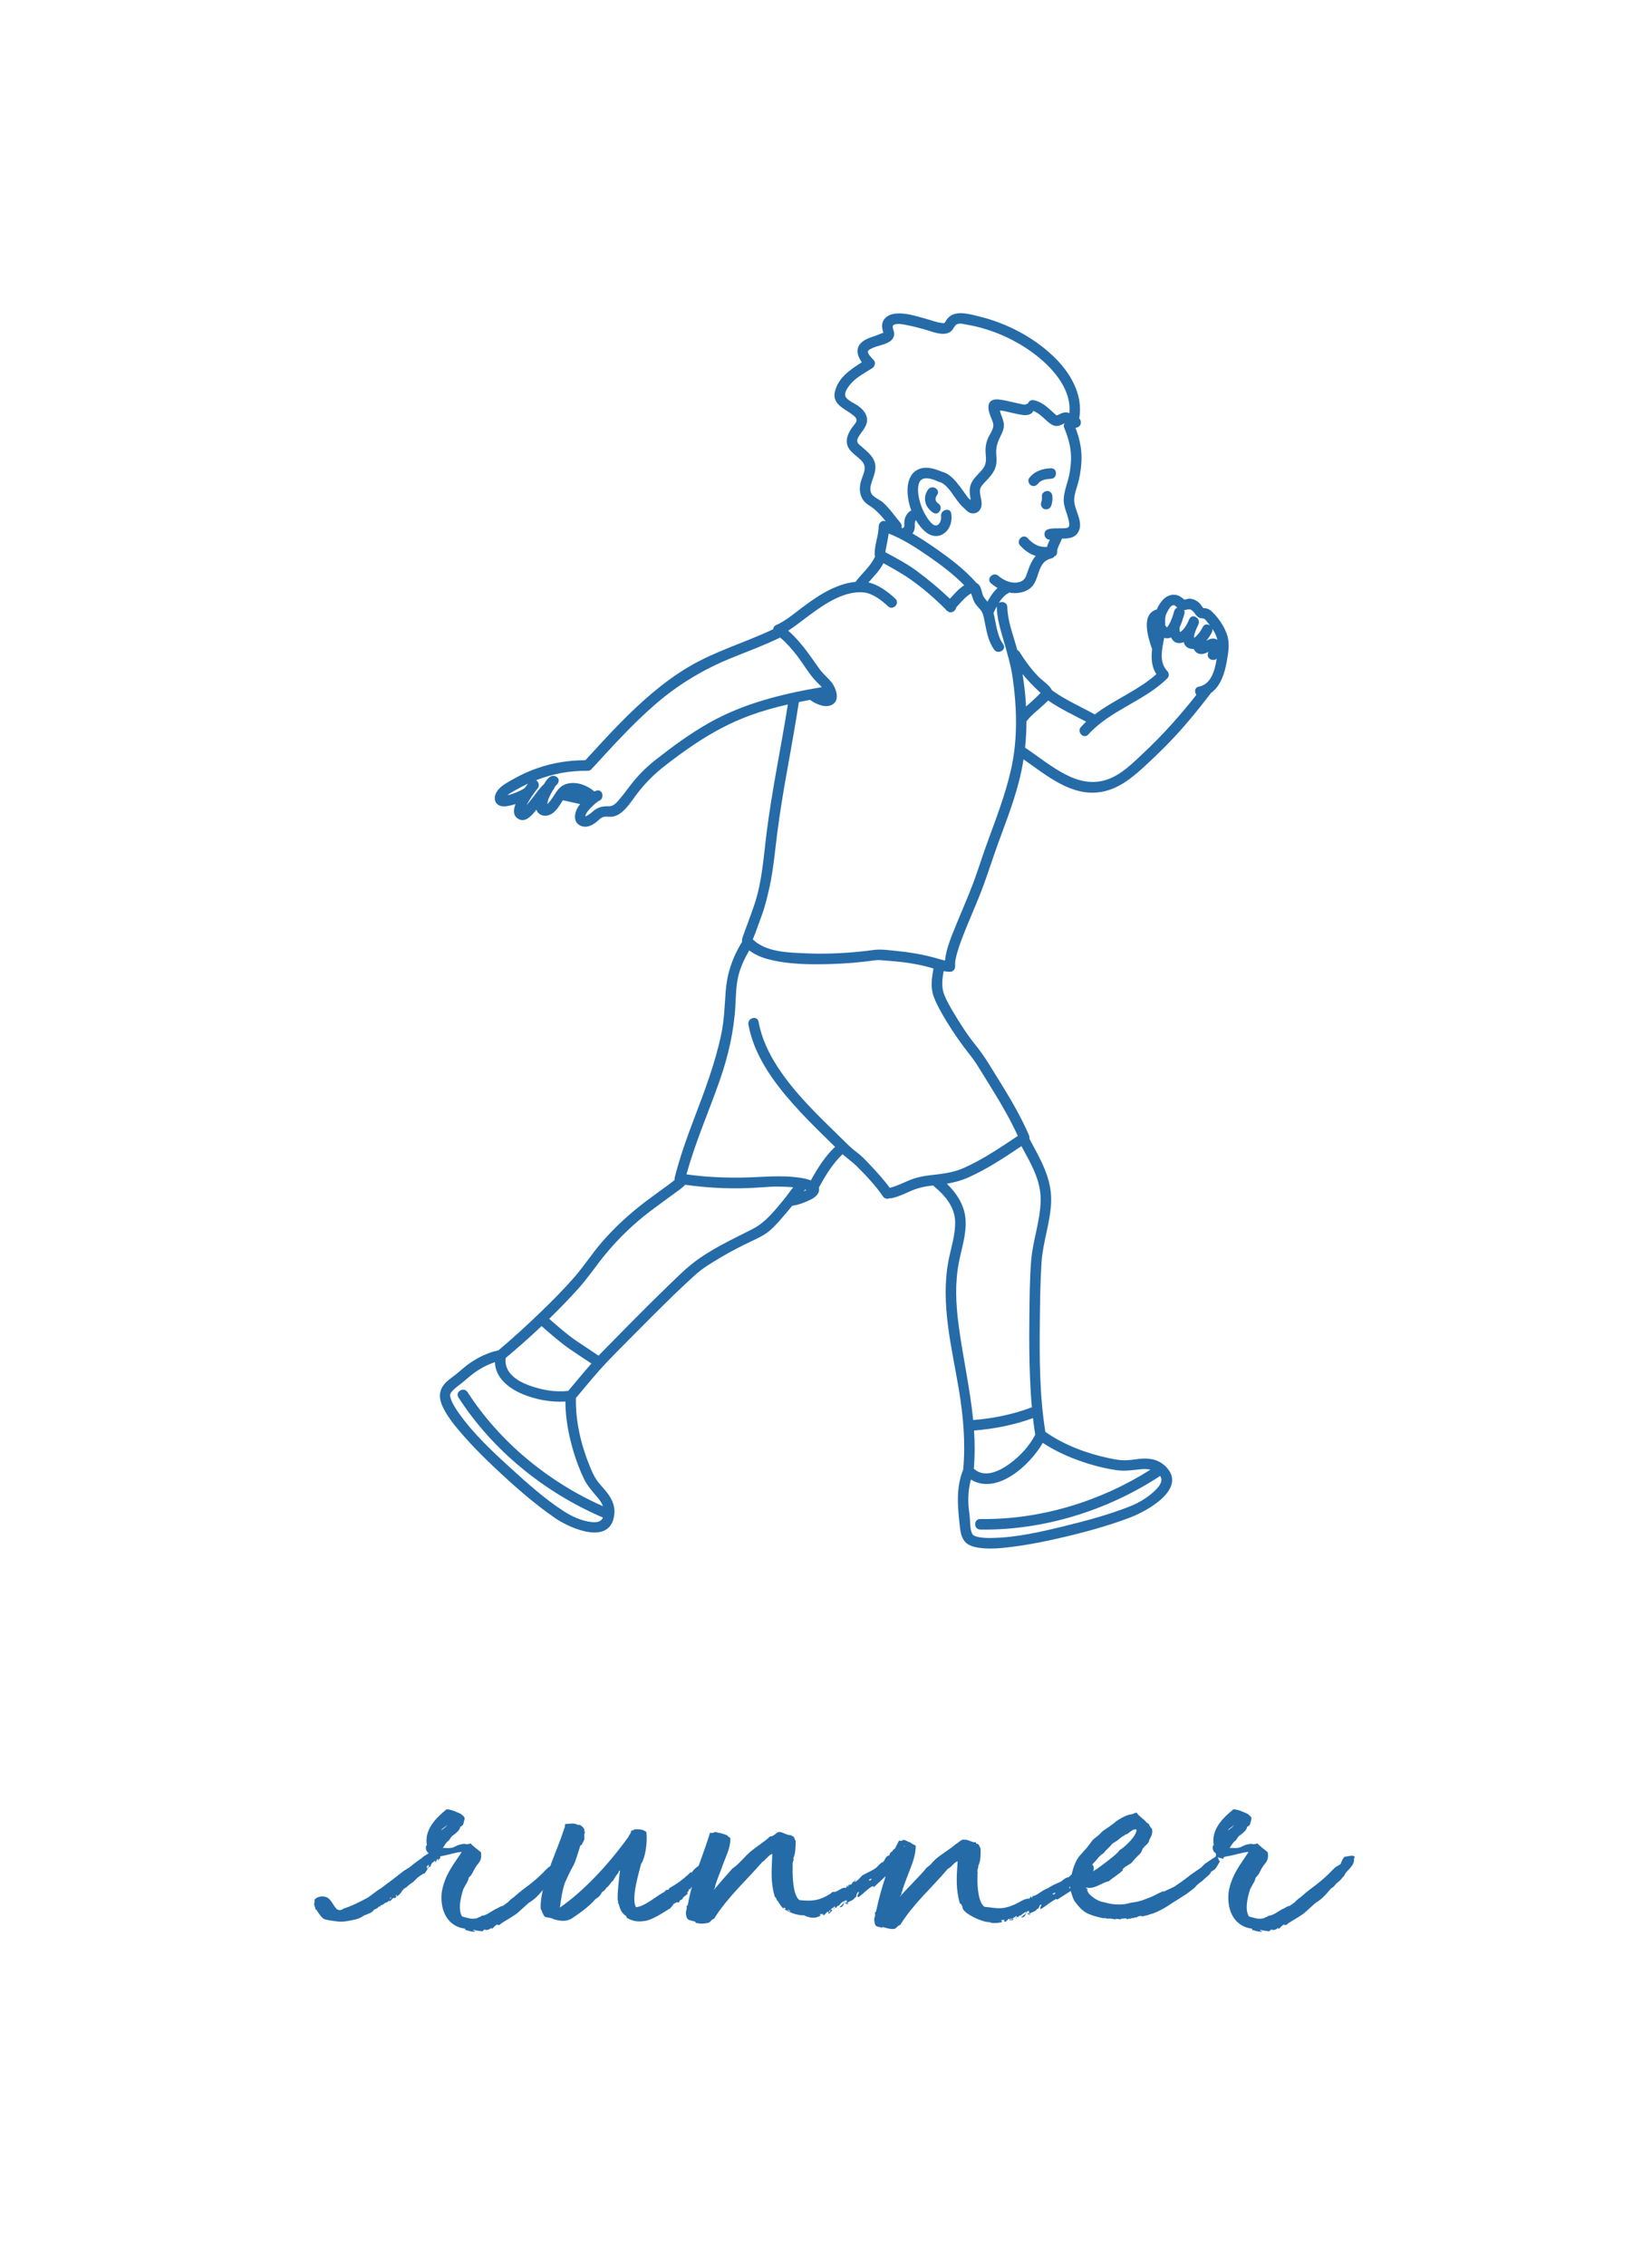 <svg viewBox="0 0 1782.9 2444.82" xmlns="http://www.w3.org/2000/svg" id="_ëÎÓÈ_2"><defs><style>.cls-1{fill:#256ba8;stroke-width:0px;}</style></defs><path d="M1012.67,543.23c-3.77-2.53-3.78-5.68-1.31-9.22,4.19-6.01-5.66-11.7-9.82-5.74-6.13,8.78-3.19,19.03,5.39,24.78,6.09,4.08,11.79-5.76,5.74-9.82Z" class="cls-1"></path><path d="M1130.13,529.71c-2.88.13-5.93,2.51-5.68,5.68.1,1.22.13,2.46,0,3.69-.03.05-.19,1.02-.2,1.07-.17.76-.39,1.5-.63,2.23-.91,2.83,1.06,6.33,3.97,6.99,3.11.71,6.02-.94,6.99-3.97,1.03-3.22,1.49-6.63,1.23-10.01-.23-2.96-2.45-5.83-5.68-5.68Z" class="cls-1"></path><path d="M1324.64,685.89c-2.85-9.35-8.98-18.41-15.88-25.28-1.82-1.81-3.73-3.4-6.26-4.1-.73-.2-2.28-.51-2.92-.44-.36.04-.57.11-.69.19-1.8-1.8-3.16-4.69-5.15-6.32-2.89-2.38-6.43-4.01-10.23-4.06-1.59-.02-4.16,1.14-5.67,1.05.54-.08-1.37-1.32-1.8-1.69-6.72-5.71-15.32-4.35-21.16,2.08-2.89,3.19-4.99,6.56-6.41,10.16-17.3,5.03-9.61,29.38-5.67,41.25.17.5.38.94.63,1.34-1.07,9.55-.92,18.84,4.6,27.25-19.8,17.64-45.47,27.49-66.52,43.46-15.42-8.6-31.75-15.57-46.09-26.01-.06-.04-.12-.08-.18-.12-.16-.41-.37-.81-.62-1.22-3.24-5.22-9.62-9.04-13.87-13.39-7.78-7.98-14.37-16.97-20.25-26.42-.7-1.13-1.6-1.86-2.58-2.27-.36-1.35-.72-2.7-1.11-4.05-3.92-13.67-9.36-27.98-9.68-42.34-.12-5.21-5.93-6.71-9.2-4.49,2.74-4.33,6.06-8.2,10.21-10.46.39-.21.74-.45,1.05-.71.9.18,1.8.32,2.72.43,8.26.96,18.5-1.61,23.42-8.85,6.8-10.02,5.08-25.17,19.39-28.44,1.54-.35,2.6-1.14,3.26-2.14,1.72-.7,2.61-2.09,2.83-3.65.12-.48.18-.97.12-1.49-.17-1.67.79-4.15,1.72-6.34,1.07-2.51,2.35-4.92,3.43-7.42.04-.1.07-.21.11-.31,6.97-.02,13.87-.45,17.65-7.3,5.26-9.51-2.43-21.07-4.2-30.43-1.32-6.97,1.49-14.09,3.43-20.69,2.15-7.3,3.32-14.82,3.94-22.39,1.1-13.55-1.49-26.29-6.34-38.79.62-.02,1.25-.11,1.88-.31,4.77-1.49,4.88-7.1,2.22-9.79,4.45-25.74-9.71-49.64-27.96-67.03-22.1-21.06-51.01-35.98-80.62-43.09-10.73-2.57-26.59-7.48-34.3,3.32-2.3,3.22-1.58,4.48-5.43,3.95-5.36-.73-10.72-2.78-15.92-4.22-11.29-3.12-25.12-7.98-36.96-5.51-5.96,1.24-11.16,5.53-11.55,11.91-.16,2.58.47,5.07,1.13,7.54.02.09.11.4.2.77-3.13.91-6.65,2.63-10,3.73-4.32,1.42-8.78,2.97-12.41,5.78-8.37,6.49-5.92,15.18-.84,22.32-12.42,7.91-25.24,16.27-29.01,31.58-3.45,14,11.14,18.65,19.72,25.6,1.48,1.2,3.47,2.86,3.64,4.93.22,2.67-3.16,5.96-4.59,7.95-4.15,5.77-7.75,12.95-5.09,20.14,2.7,7.29,10.92,11.11,15.73,16.8,6.1,7.21.1,15.05-1.73,22.85-1.12,4.78-1.14,9.49.47,14.16,1.82,5.29,5.01,8.08,9.64,11.03,6.89,4.39,12.08,10.33,17.08,16.54-.14-.04-.27-.09-.41-.14-2.52-.8-4.51.11-5.71,1.71-.88.9-1.46,2.16-1.49,3.77-.18,10.12-4.55,19.97-4.4,30.02.01.97.2,1.83.49,2.61-.09.15-.17.3-.25.47-4.97,10.4-14.02,17.84-20.94,26.89-8.42.79-16.74,3.47-24.31,6.85-12.26,5.48-23.25,13.39-33.96,21.4-8.12,6.08-16.2,12.95-25.37,17.47-.88.14-1.7.54-2.39,1.13-1.94.97-2.72,2.55-2.68,4.19-30.07,14.36-62.49,23.53-91.27,40.62-27.6,16.39-51.75,38.04-74.16,60.85-12.68,12.91-24.88,26.29-37.1,39.63-.08.09-.15.18-.22.26-17.42.03-34.84,2.69-51.33,8.39-8.87,3.07-17.51,6.94-25.69,11.56-5.67,3.2-12.05,6.36-16.49,11.21-3.48,3.81-6.07,9.97-2.86,14.74,2.77,4.11,7.88,4.28,12.32,3.56,2.79-.45,5.72-1.21,8.64-2.16-2.12,5.44-3,11.59,1.97,15.29,7.75,5.77,14.65-2.05,19.32-7.64.44-.52.87-1.06,1.3-1.6.25.75.55,1.48.97,2.17,2.29,3.78,6.82,4.99,10.97,4.12,6.41-1.34,10.55-7.07,13.9-12.23.89-1.37,1.72-2.82,2.59-4.21,6.26,1.19,12.4,2.95,18.68,4.07-.62.81-1.2,1.63-1.76,2.44-4.97,7.23-6.44,18.82,4.32,21.67,5.51,1.46,10.74-1.46,14.96-4.69,1.92-1.46,3.74-3.57,5.83-4.74,3.21-1.8,6.84-.7,10.36-.94,12.09-.8,20.5-15.32,27.1-24.01,8.99-11.84,18.61-21.57,30.33-30.72,10.33-8.07,20.89-15.87,31.78-23.17,18.98-12.72,39.09-23.65,60.58-31.48,13.3-4.85,26.93-8.64,40.72-11.82-7.33,46.34-17.15,92.3-23,138.87-3.18,25.25-4.73,51.89-12.87,76.26-3.81,11.39-8.1,22.62-12.23,33.9-1.05,2.87-1.69,4.99-1.28,7.1-.19.23-.37.48-.54.76-9.99,16.55-15.72,33.27-17.18,52.56-1.18,15.65-1.56,31.01-4.8,46.41-6.6,31.38-17.8,60.72-29.16,90.61-7.96,20.95-15.53,42.05-21.03,63.8-.25,1-.25,1.92-.05,2.74-2.34,1.96-4.8,3.76-7.25,5.57-7.83,5.76-15.74,11.39-23.49,17.25-17.25,13.04-33.12,27.36-47.33,43.69-10.92,12.55-19.84,26.58-30.82,39.07-11.86,13.5-24.59,26.25-37.54,38.69-14.18,13.62-28.72,26.89-43.78,39.54-11.49,2.44-22.36,7.76-31.9,14.54-4.24,3.01-8.02,6.47-11.99,9.8-3.69,3.09-7.75,5.71-11.35,8.93-9.82,8.78-9.67,18.25-4.17,29.18,5.46,10.86,13.64,20.5,21.59,29.59,10.39,11.86,21.57,23.03,33.02,33.86,20.63,19.49,42.23,38.69,65.6,54.87,17.49,12.1,60.98,30.43,64.28-4.33.95-10.03-3.75-18.18-10-25.58-3.1-3.67-6.5-7.12-9.2-11.12-3.15-4.66-5.41-9.96-7.52-15.15-9.33-22.89-15.3-48.33-14.74-73.17,11.25-13.29,22.13-26.92,34.19-39.5,6.82-7.12,13.79-14.1,20.71-21.12,16.77-17.01,33.66-33.92,50.77-50.59,7.5-7.31,15.17-14.41,22.91-21.45,8.55-7.78,18.81-13.73,28.73-19.6,10.43-6.18,21.02-11.64,31.98-16.79,6.71-3.15,13.66-6.38,19.41-11.15,7.01-5.82,13.04-13.35,18.96-20.25,1.97-2.29,3.9-4.61,5.81-6.95.31,0,.63-.02.95-.08,5.59-.91,11.09-2.93,16.23-5.25,4.44-2,10.3-5.01,11.54-10.21.37-1.54.34-2.91.03-4.15.06-.1.12-.19.18-.29,7.02-12.81,14.71-25.57,25.39-35.62,4.72,4.33,10.05,7.83,14.62,12.35,10.28,10.17,20.77,21.16,28.92,33.15,1.88,2.77,4.99,3.06,7.39,1.97.69.11,1.45.1,2.25-.07,7.39-1.62,14.08-4.94,20.97-7.94,7.59-3.31,15.32-4.89,23.51-5.74,11.78,9.82,22.98,21.9,23.74,38,.69,14.55-4.4,28.96-7.1,43.1-8.85,46.49,3.51,93.21,11.16,139.02,4.78,28.65,7.38,57.46,4.68,86.46-8.21,19.89-5.79,41.55-3.48,62.35.78,7.03,2.52,14.51,9.02,18.38,3.35,1.99,7.22,2.94,11.03,3.51,11.73,1.76,23.82.63,35.52-.83,15.43-1.92,30.72-4.81,45.9-8.2,27.73-6.18,55.62-13.47,82.22-23.57,18.67-7.09,61.72-31.05,38.74-54.63-7.95-8.16-18.23-9.88-29.13-8.6-5.4.63-10.79,1.61-16.25,1.53-5.86-.08-11.74-1.33-17.46-2.57-23.7-5.12-47.44-14.11-67.41-28.08-6.33-39.1-6.4-79.38-5.98-118.88.23-21.29.46-42.7,1.83-63.95,1.43-22.28,9.78-43.56,10.39-65.96.68-25.2-11.94-45.85-23.37-67.32-.04-.08-.09-.14-.13-.21.24-1.13.16-2.38-.39-3.65-7.81-18.04-17.52-35.1-27.76-51.85-5.12-8.37-10.34-16.67-15.49-25.02-4.68-7.6-9.53-14.41-15.11-21.35-8.55-10.64-16.04-22.39-23.02-34.11-3.53-5.93-7.05-12-9.74-18.37-3.72-8.79-2.61-17.24-1.03-26.41,2.23.41,4.48.67,6.72.69,1.87.02,3.25-.7,4.17-1.79.92-.91,1.52-2.2,1.52-3.89,0-1.16-.06-2.31-.02-3.47.03-.72.09-1.44.16-2.16.02.04.29-1.77.45-2.56,1.83-9.01,5.19-17.75,8.48-26.3,5.73-14.9,12.35-29.44,18.2-44.3,5.56-14.14,10.17-28.57,15.16-42.91,9.14-26.28,19.87-51.89,26.71-78.94,1.93-7.63,3.47-15.27,4.67-22.92,24.97,17.4,52.32,41.07,84.63,35.04,17.62-3.29,31.18-13.99,44.08-25.71,11.93-10.84,23.52-22.05,34.51-33.86,13.94-14.99,26.84-30.88,39.22-47.18,10.3-7.21,14.78-21.45,16.88-33.64,1.57-9.08,3.44-18.98.69-27.99ZM1310.58,681.91c1.63,2.92,2.64,5.71,3.22,8.51-2.68-2.22-6.57-1.74-9.77-.19-.73.35-1.43.75-2.12,1.16,2.49-3.05,4.52-6.39,5.94-9.11.72-1.39.84-2.75.54-3.96.77,1.17,1.51,2.36,2.19,3.59ZM1298.63,695.23c.86.64.36.37-.02.08-.03.06-.08.05-.13-.1-.03-.03-.06-.05-.08-.07.01-.01.03-.03.04-.04,0,0,0,0,0,0,0,0,0,0,0-.01.03-.03.06-.05.09-.08.07.05.09.14.09.22ZM1285.96,658.23c3.89,2.52,4.52,7.1,9.35,8.59,1.42.44,3.23.17,4.52.89,1.18.66,2.4,2.57,3.24,3.55,1,1.16,1.95,2.36,2.87,3.58-2.48-1.75-6.11-1.77-7.91,1.7-1.85,3.55-3.95,6.89-6.88,9.65-1.15,1.08-1.43,1.24-2.64,1.99.13-3.37,1.44-6.89,2.83-10.1.06-.13.09-.27.14-.41.71-1.38,1.36-2.75,1.93-4.04,2.93-6.63-6.87-12.42-9.82-5.74-2.23,5.06-5.13,11.08-10.01,14.12-.15-.53-.35-1.2-.4-1.51-.18-1.15-.19-2.34-.16-3.52,2.32-4.75,3.85-10.06,5.21-14.78.44-1.53.27-2.87-.29-3.96,2.94-.13,5.23-1.84,8.01-.03ZM1272.87,682.4s-.02-.02,0,0h0ZM1272.92,682.39s0,0,0,0h0ZM1273.84,682.83s-.03-.02-.05-.03c.02.01.03.02.05.03ZM1259.38,660.88c1.31-2.44,3.54-7.32,6.62-7.91,2.08-.39,3.01,1.34,4.55,2.56,0,0,.01.01.02.02-1.47.53-2.73,1.71-3.3,3.66-1.48,5.12-3.11,10.33-5.8,14.97-.14.23-1.29,1.87-2.13,2.87-.42-.75-1.18-1.61-1.74-2.36-.21-4.75-.55-9.47,1.78-13.8ZM1258.87,677.55c-.22.21-.38.32-.43.23-.02-.04.24-.16.43-.23ZM1122.66,747.19c.06.05.18.19.33.35-.34.37-.67.75-1.01,1.12-2.68,2.84-5.61,5.46-8.51,8.08-2.04,1.84-4.1,3.66-6.1,5.54-.28-5.3-.69-10.61-1.24-15.93-.67-6.48-1.52-12.85-2.59-19.17,5.83,7.06,12.18,13.64,19.12,20.02ZM1155.82,497.73c-.38,6.8-1.35,13.6-3.2,20.16-1.87,6.66-4.17,13.13-4.58,20.1-.58,9.8,5.16,17.95,5.96,27.48.38,4.55-3.13,4.38-7.45,4.49-5.14.13-10.31-.35-15.32,1.05-6.63,1.86-4.35,11.71,1.85,11.17-1.28,2.58-2.48,5.25-3.12,7.95-8.43.49-14.8-2.9-20.91-9.57-4.96-5.4-12.98,2.65-8.04,8.04,5.1,5.56,10.63,9.26,16.76,11.19-4.26,4.92-6.92,11.35-9.15,18.12-1.84,5.59-3.26,8.95-9.69,10.32-7.56,1.61-15.84-2.08-21.45-7.02-5.47-4.82-13.54,3.19-8.04,8.04,2.21,1.94,4.59,3.68,7.12,5.17-4.41,4.01-7.95,9.26-10.85,14.65-2.26-2.56-4.48-4.86-5.47-8.48-.98-3.59-1.76-8.25-4.83-10.69-.5-.4-1.03-.72-1.57-.98-12.95-14.75-29.18-26.96-45.24-38.08-7.65-5.29-15.58-10.54-23.8-15.26,1.25-1.64,2.11-3.6,2.42-5.91.42-3.13-.61-6.08,1.2-8.55,3.16,5.39,7.06,10.12,11.57,13.56,5.97,4.56,13.67,5.05,19.64.17,6.23-5.1,8.15-13.08,7-20.76-1.08-7.21-12.04-4.15-10.96,3.02.72,4.81-3.06,12.58-8.6,8.78-2.88-1.97-5.16-5.29-7.01-8.18-4.28-6.7-7.22-14.32-8.59-22.16-.91-5.21-1.33-12.87,1.75-16.79,3.93-4.99,12.62-2.17,18.21.25.55.38,1.22.68,2.03.86,7.04,1.56,12.41,10.17,16.33,15.62,3.14,4.37,6.35,8.94,10.01,12.15,2.89,2.54,5.07,5.72,9.16,6.17,3.77.41,7.36-1.29,9.14-4.69,3.47-6.63-1.08-13.66-.49-20.45.32-3.7,4.05-7.07,6.53-9.72,3.53-3.78,7.13-7.58,9.28-12.35,2.38-5.27,2.29-10.49,1.82-16.14-.6-7.16.93-12.26,3.98-18.68,2.03-4.27,4.47-8.73,4.21-13.58-.23-4.35-2.14-8.46-3.58-12.49-.24-.69-.44-1.78-.68-2.85,1.29.12,2.59.21,3.71.44,6.95,1.43,13.81,3.39,20.84,4.4,4.54.66,10.22-.45,11.28-4.37,4.64,1.58,8.09,4.69,11.82,8.02,3.6,3.22,8.31,8.27,13.48,8.27,2.34,0,4.44-1.01,6.53-1.93.73-.32,1.54-.84,2.36-1.15-1.1,1.18-1.53,2.89-.67,4.96,4.89,11.73,8.02,23.42,7.31,36.21ZM1025.18,645.97c-11.52-10.96-23.97-21.33-36.73-30.67-10.24-7.5-21.76-13.45-32.92-19.53.05-.44.1-.91.17-1.33.46-2.81,1.07-5.61,1.61-8.41.66-3.45,1.31-6.93,1.77-10.43,15.6,6.09,30.16,15.64,43.76,25.05,13.23,9.16,26.47,19.13,37.79,30.74-5.89,3.74-10.72,9.35-15.46,14.58ZM1048.19,543.71s-.04-.07-.04-.11c.01.06.03.1.04.11ZM1050.82,542.46c.34.03.56.19.53.57,0,0-.25-.27-.53-.57ZM954.57,358.7s.01-.02.01-.03c.05,0,.05,0-.01.03ZM954.32,358.73s-.03.03-.05.05c-.02-.02,0-.04.05-.05ZM971.79,564.07c-6.15-7.29-11.51-15.38-18.64-21.79-3.4-3.06-8.51-4.9-11.55-8.16-2.73-2.93-2.62-7.5-1.67-11.11,1.99-7.62,6.31-14.97,4.39-23.09-1.8-7.6-8.38-12.77-13.96-17.66-1.62-1.42-4.37-3.22-5.04-5.35-.97-3.07,2-6.88,3.61-9.19,3.63-5.2,7.92-10.21,6.63-17.01-1.05-5.58-4.98-9.56-9.41-12.77-4.06-2.95-9.81-5.04-13-9.01-3.79-4.72,3.32-13.19,6.58-16.56,6.17-6.38,14.39-10.45,21.74-15.27,1.26-.83,2.01-1.9,2.36-3.06.76-1.84.59-4.03-1.21-5.87-2.29-2.34-6.43-6.58-6-9.38-.07.42.5-.64,1.03-1.1.78-.69,2.42-1.53,3.67-2.1,6-2.72,12.99-3.43,18.63-6.96,3.51-2.19,5.4-5.37,5-9.55-.32-3.38-3.68-7.85.81-9.12,4.31-1.21,10.02.19,14.27,1.03,5.89,1.16,11.69,2.71,17.47,4.31,7.94,2.19,19.86,7.76,27.71,2.95,2.97-1.82,4.08-5.13,6.01-7.3,2.83-3.19,8.6-1.33,12.26-.71,27.21,4.67,53.91,16.61,75.57,33.73,18.56,14.67,37.5,36.82,35.05,61.76-.57-.25-1.14-.47-1.75-.61-2.13-.49-4.32-.07-6.35.6-1.54.51-4.81,2.49-5.57,2.41-.63-.07-4.02-3.39-5.05-4.3-1.85-1.65-3.67-3.35-5.6-4.91-4.17-3.37-8.59-5.95-13.87-7.12-3.28-.73-5.69,1.2-6.64,3.64-1.02.14-2.03.57-2.9,1.23-.59-.1-.91-.11-1.81-.27-3.01-.51-5.98-1.22-8.95-1.89-5.91-1.34-11.85-2.9-17.89-3.53-5.39-.56-10.41.94-10.93,7.17-.3,3.63.86,7.21,2.06,10.59,1.16,3.24,3.5,7.31,3.19,10.83-.39,4.6-4.41,9.74-6.1,14.01-2.07,5.25-2.66,10.39-2.18,16,.5,5.84.91,10.78-2.71,15.75-2.79,3.82-6.47,6.94-9.4,10.65-5.33,6.74-5.83,12.11-4.49,20.27.17,1.06.37,2.13.53,3.2-.41-.35-.83-.68-1.21-.99-.89-.71-1.24-.93-1.35-.96-.07-.1-.18-.24-.34-.44-.48-.6-1.44-1.97-2.1-2.9-2.21-3.13-4.41-6.25-6.75-9.29-4.95-6.42-11.07-14.03-19.38-15.93-8.27-3.55-18.28-6.55-26.71-1.96-7.15,3.9-9.88,11.89-10.33,19.58-.44,7.57,1.02,16.18,4.03,24.27-.86.22-1.7.68-2.49,1.43-3.46,3.29-5.08,7.23-5.13,11.98-.03,3.49.48,4.36-1.81,5.64-.38-.19-.75-.38-1.13-.56.45-1.69.2-3.59-1.22-5.26ZM545.46,860.49c.45.61-.15.53,0,0h0ZM547.88,857.91c.28-.28.56-.55.88-.8,1.88-1.48,4.04-2.65,6.09-3.85,4.93-2.87,9.92-5.46,14.99-7.79-1.23,1.55-2.42,3.14-3.58,4.76-4.88,3.24-10.85,5.58-16.41,7.26-.61.18-1.29.3-1.97.42ZM566.13,875.2c-.23-.02-.1-.32-.04-.45.26.28.36.47.04.45ZM589.86,870.24c.08.1.13.17.09.17-.04,0-.07-.08-.09-.17ZM631.56,880.86c.03.37-.12.75,0,0h0ZM765.21,779.93c-20.27,11.45-39.1,25.27-57.4,39.62-10.64,8.34-19.51,17.3-27.74,28.03-3.38,4.41-6.66,8.92-10.25,13.17-3.63,4.3-6.95,9.22-12.93,9.11-7.09-.13-11.48.94-16.98,5.5-2.12,1.75-4.18,3.55-6.65,4.81-.6.3-1.08.45-1.63.35,0,0,0-.02,0-.03.66-3.64,4.32-7.28,6.78-9.81,2.12-2.17,6.46-6.04,7.98-6.63,6.76-2.59,3.83-13.58-3.02-10.96-.63.24-1.25.52-1.87.82-7.75-6.63-18.76-10.89-28.89-8.5-12.13,2.86-13.51,14.2-21.51,21.63-.16.14-.38.33-.62.52.53-2.06.94-4.42,1.78-6.42,1.23-2.93,2.73-5.78,4.35-8.52.91-.81,1.44-1.72,1.64-2.63.45-.67.89-1.33,1.33-2.01.18-.29.21.31.4-.48.12-.14.26-.28.39-.41-.63.57-1.33.94-2.09,1.11,0-.03-.01-.06-.02-.1,4.47-1.1,6.95-7.73,1.8-10.32-5.55-2.79-9.86,2.76-12.81,7.99-4.8,4.4-8.61,10.08-12.6,15.14-2.1,2.66-4.19,5.33-6.42,7.88.9-1.81,1.93-3.57,2.96-5.27,2.7-4.46,5.83-9.1,8.91-12.72,2.74-3.22,1.18-7.29-1.53-9.05,17.61-6.87,36.12-10.43,55.68-10.18,2.34.03,3.93-1.12,4.77-2.69.36-.25.71-.55,1.04-.91,21.27-23.22,42.52-46.61,66.28-67.34,25.22-21.99,52.86-38.58,83.86-51.09,17.36-7.01,34.94-13.52,51.79-21.71,6.89,5.75,12.85,12.61,18.29,19.7,6.36,8.29,11.66,17.63,18.58,25.47,2.55,2.9,5.44,5.48,8.06,8.31-42.37,7.24-83.98,17.29-121.71,38.61ZM613.33,1500.51c-14.2,1.9-29.9-1.16-43.14-6.15-12.67-4.77-26.19-13.71-24.48-28.91.01-.12.01-.23.02-.34,13.2-11.07,26.17-22.54,38.75-34.42,9.99,8.7,19.93,17.5,30.83,25.06,7.56,5.25,15.33,10.19,22.98,15.32-8.52,9.64-16.65,19.61-24.97,29.43ZM630.19,1595.41c3.73,7.76,9.34,13.82,14.84,20.33,2.43,2.88,4.48,5.93,5.68,9.22-58.51-25.71-111.5-69.34-146.12-123.05-3.95-6.13-13.8-.44-9.82,5.74,36.96,57.34,93.35,102.85,155.93,129.57-2.08,5.02-7.31,5.43-12.42,4.87-10.5-1.15-21.15-6.06-29.97-11.76-20.29-13.1-38.73-29.67-56.55-45.88-20.07-18.25-40.71-37.45-56.45-59.69-2.91-4.11-6.06-8.9-7.91-13.26-.54-1.27-1.21-3.21-1.53-4.91.03.03-.13-1.33-.1-1.68,0-.09,0-.18.01-.26.08,0,.47-1.42.64-1.69,2.53-3.82,6.37-6.59,9.99-9.33,3.77-2.84,7.21-5.94,10.83-8.94,7.92-6.57,17.08-11.89,26.9-15.07.4,16.79,14.96,28.22,29.7,34.37,14.3,5.97,30.67,9.09,46.34,8.09.08,18.71,3.75,37.56,9.19,55.37,2.92,9.55,6.48,18.94,10.8,27.95ZM812.12,1326.01c-22.56,11.54-45.78,21.96-65.75,37.92-8.06,6.44-15.54,13.89-22.96,21.05-16.64,16.04-32.98,32.41-49.23,48.85-8.26,8.36-16.53,16.71-24.72,25.14-1.16,1.2-2.3,2.41-3.44,3.63-7.73-5.25-15.58-10.31-23.32-15.53-10.68-7.21-20.31-15.8-30.01-24.25,10.84-10.55,21.37-21.39,31.45-32.58,10.83-12.02,19.6-25.42,29.9-37.83,14.08-16.96,30.02-32.21,47.56-45.55,8.78-6.68,17.78-13.03,26.64-19.61,3.66-2.72,8.01-5.51,11.21-9.04,26.36,3.75,53.51,4.85,80.05,2.92,7.75-.56,15.35-1.14,23.15-.9,4.29.13,8.88.22,13.43.64-3.68,4.6-7.04,9.58-10.71,14-9.79,11.8-19.41,24.06-33.25,31.14ZM867.24,1285.4c.58-.71,1.18-1.4,1.81-2.06.38.13.76.26,1.14.4-.5.36-1,.71-1.44.93-.49.25-1,.49-1.51.73ZM1117.27,1547.86c-6.38,12.36-16.67,23.41-27.84,31.48-10.44,7.54-26.18,15.52-37.8,5.78-.22-.18-.44-.34-.66-.48,1.23-13.9,1.15-27.64.23-41.3,21.68-1.74,43.19-5.91,63.62-13.4.68,5.99,1.49,11.98,2.45,17.93ZM1205.36,1586.16c8.94,1.25,17.22-.21,26.09-1.05,3.18-.3,6.79-.27,10.18.45-54.16,34.38-119.5,54.27-183.7,53.26-7.32-.12-7.32,11.25,0,11.37,67.95,1.07,137.53-20.57,194.17-57.87.29.5.57,1.02.8,1.58,2.27,5.38-3.13,11.03-6.63,14.45-7.32,7.13-17.39,13.08-26.19,16.58-22.92,9.12-47.05,15.61-70.98,21.46-25.84,6.32-52.77,12.6-79.5,12.88-4.81.05-9.68-.08-13.96-1.07-2.21-.51-3.01-.81-4.22-1.39-.57-.27-1.05-.65-1.17-.74-.98-1.05-1.44-2.11-1.89-3.51-1.41-4.43-1.3-9.3-1.6-13.9-.32-4.89-1.24-9.69-1.55-14.58-.58-9.39.13-18.82,2.65-27.83,27.55,17.05,63.24-14.79,77.56-39.58,15.42,10.22,32.92,17.52,50.53,22.88,9.62,2.93,19.45,5.22,29.41,6.61ZM1123.12,1295.12c-.38,22.08-8.52,43.14-10.27,65.08-1.66,20.86-1.66,42.03-1.93,62.94-.26,21.04-.15,42.1.71,63.14.43,10.67,1.05,21.36,2,32-20.32,7.68-41.72,12.08-63.36,13.76-3.39-34.4-11.24-68.36-15.75-102.91-2.95-22.63-4.03-44.77.36-67.26,2.87-14.7,7.99-29.74,7.26-44.89-.77-16.12-9.21-29.11-20.27-39.91,7.71-1.31,15.15-3.25,22.69-6.56,20.46-8.98,39.26-21.56,57.82-33.97,10.02,18.59,21.12,36.71,20.74,58.59ZM1007.44,1074.48c2.1,6.02,5.12,11.76,8.21,17.32,7.37,13.25,15.8,26.02,24.89,38.16,5.13,6.85,10.44,13.1,14.92,20.42,5.29,8.66,10.7,17.24,16.01,25.88,9.81,15.97,19.2,32.19,26.99,49.24-18.75,12.54-37.71,25.4-58.35,34.61-12.17,5.43-24.34,6.36-37.43,7.97-7.54.93-14.68,2.51-21.71,5.45-6.87,2.88-13.44,6.27-20.72,7.98-6.76-9.28-14.73-17.86-22.58-26.16-4.2-4.44-8.42-8.85-13.36-12.48-6.5-4.78-11.98-10.62-17.75-16.26-23.86-23.33-48.48-46.74-66.88-74.8-9.93-15.14-17.74-31.53-21.01-49.44-1.31-7.19-12.27-4.14-10.96,3.02,5.96,32.7,26.24,60.82,47.81,85.22,11.12,12.58,23.01,24.46,35,36.21,3.57,3.5,7.15,6.99,10.72,10.49-10.87,10.21-18.95,23.19-26.14,36.16-3.67-1.42-7.72-2.18-10.55-2.64-21.62-3.52-42.69-.61-64.35-.36-19.8.23-39.72-.65-59.33-3.48,9.58-35,24.36-68.16,36.25-102.4,8.88-25.56,15.05-52.54,16.55-79.56.61-10.93.65-22.21,3.37-32.87,2.43-9.51,6.66-18.35,11.58-26.8,5.87,4.5,12.89,7.48,20,9.39,21.56,5.8,45.29,5.94,67.46,5.34,16.28-.44,32.52-1.84,48.65-4.08,3.96-.55,8.08.15,12.1.42,5.97.4,11.92.94,17.86,1.67,8.04,1,16.04,2.43,23.92,4.32,2.91.7,5.86,1.6,8.83,2.49-1.7,9.88-3.4,19.81,0,29.55ZM1091.11,830.41c-6.35,27.93-16.79,54.35-26.51,81.21-5,13.8-9.26,27.84-14.45,41.58-5.66,14.96-12.18,29.54-18.16,44.37-4.97,12.32-10.72,25.35-12.16,38.76-.59-.14-1.17-.28-1.75-.43-3.74-.97-7.44-2.1-11.18-3.1-12.9-3.43-26.1-5.55-39.38-6.86-8.12-.8-16.82-2.14-24.92-1.02-4.71.65-9.6,1.23-14.42,1.72-19.14,1.94-38.43,2.72-57.66,1.91-18.73-.79-43.67-1.01-58.06-15.06.85-2.43,1.99-4.84,2.84-7.15,2.39-6.52,4.79-13.04,7.12-19.58,3.14-8.79,5.26-17.47,7.37-26.55,3.3-14.17,5.19-28.58,6.82-43.03,2.75-24.43,6.36-48.68,10.6-72.9,5.05-28.88,10.49-57.69,14.94-86.67,0-.07.01-.13.02-.19,3.99-.82,7.98-1.6,11.99-2.35,5.99,4.2,14.89,8.52,22.12,5.98,11.57-4.07,6.2-18.81.73-25.47-3.82-4.65-8.61-8.41-12.18-13.27-4.08-5.56-7.89-11.31-11.99-16.87-6.69-9.07-13.81-17.69-22.23-25.06,5.87-3.59,11.33-7.94,16.77-12.03,9.86-7.42,19.8-14.86,30.71-20.68,10.42-5.56,22.2-9.68,34.18-8.5,9.38.93,19.41,8.51,26.02,14.89,5.27,5.08,13.31-2.95,8.04-8.04-7.54-7.28-18.53-15.41-28.97-17.58-.04,0-.08-.01-.12-.02,5.79-6.62,12.11-12.79,16.2-20.73.73.36,1.45.73,2.12,1.1,5.11,2.85,10.21,5.72,15.25,8.7,17.84,10.55,34.17,24.53,49.39,39.46.59,1,1.46,1.85,2.48,2.41,3.77,3.14,8.73-.06,9.24-3.98,4.88-5.35,9.65-11.3,15.82-14.99.05-.03.16-.08.29-.14.4,1.25,1.04,2.67,1.23,3.35,1.02,3.72,2.41,6.83,4.93,9.81,2.5,2.96,5.27,5.24,6.52,9.03,1.28,3.87,1.92,7.95,2.7,11.94,1.8,9.2,3.91,18.61,9.42,26.38,4.2,5.92,14.06.25,9.82-5.74-6.39-9.02-7.32-20.19-9.69-30.68-.22-.98-.46-1.97-.72-2.95,1.05-2.35,2.22-4.84,3.54-7.28-.03.27-.05.54-.04.83.27,12.36,4.07,24.54,7.47,36.32,3.9,13.51,7.88,26.93,9.83,40.89,1.99,14.27,3.27,28.64,3.47,42.99-.2.79-.18,1.56,0,2.26.11,17.77-1.45,35.51-5.42,52.99ZM1293.88,740.78c-4.7.86-5.02,5.85-2.68,8.83-17.69,22.54-36.8,43.8-57.76,63.42-11.62,10.87-23.19,22.71-38.58,28-15.67,5.38-30.79,1.88-45.12-5.58-15.47-8.05-29.01-19.14-43.44-28.83,0,0,0,0,0,0,1-9.4,1.47-18.84,1.48-28.31,4.89-6.61,11.95-11.76,17.9-17.34,1.57-1.48,3.69-3.27,5.57-5.26,12.84,9.04,27.15,15.5,40.93,22.93-1.94,1.82-3.82,3.72-5.63,5.72-4.88,5.42,3.13,13.49,8.04,8.04,23.62-26.22,60.08-35.84,85.14-60.45,1.6-1.57,1.95-3.41,1.53-5.06-.16-1.02-.64-2.04-1.53-2.98-9.18-9.66-5.58-23.56-3.27-35.79,2.37.81,4.89.78,7.4-.42,1.94,4.15,5.38,7.01,11.09,5.86.9-.18,1.76-.47,2.6-.81.78,3.39,2.89,6.07,7.18,7.12,1.24.3,2.45.38,3.64.29,1.06,2.39,2.8,4.35,5.65,5.14,3.51.98,7.01-.38,10.09-2.04-.15.58-.3,1.15-.46,1.72-1.65,5.95,5.87,9.02,9.45,5.63-1.88,12.48-5.95,27.74-19.22,30.17Z" class="cls-1"></path><path d="M1298.48,695.21s.08.07.13.1c0-.02.02-.05.02-.08-.05-.04-.11-.08-.17-.13,0,.04.02.08.03.11Z" class="cls-1"></path><path d="M1134.17,505.19c-9.12.33-17.85,3.17-23.49,10.64-1.87,2.47-.37,6.33,2.04,7.78,2.89,1.73,5.94.4,7.78-2.04,2.94-3.89,9.2-4.85,13.68-5.01,7.29-.26,7.33-11.63,0-11.37Z" class="cls-1"></path><path d="M474.71,2000.02c.4,0,1.2-3.6,1.2-4-1.6-.4-1.2,4.8-3.6,4,0-.4.8-3.6,2-4-2-.8,0-3.2-2.4-4,0,.8-.4,1.2-1.6.8-1.2,3.6-6.4,3.6-7.6,6.4l-2.8,2c-2,1.2-3.2,1.6-4.4,3.2-5.2,3.6-7.6,5.2-12.8,9.6-2,1.6-6,3.6-8,5.2l-10.8,8.4-12.8,9.6-3.2,2-10.8,8c-8.74,4.55-16.57,8.79-26.42,11.92-2.3,2.02-5.7,2.5-8.25-.54-3.17-3.76-5.61-10.29-10.53-11.93-4.32-1.45-8.93-.51-12.1,2.26-.12.64-.28,1.26-.49,1.87.52,1.07.11,1.99-.36,2.92.14.65.22,1.32.27,2,.07.14.14.27.2.41.03-.03.05-.07.08-.1,0,.09,0,.17-.02.24.45,1.04.75,2.15.93,3.3.18.4.44.7,1.09.86,1.6,2.4,4,6.8,7.6,9.6,2.8,1.6,8.4,2,13.6,2.8,8,1.2,15.2-.8,20.8-2,3.6-.8,6.8-2.4,9.6-4.4,4-1.6,8.8-2.8,10.8-6.4,2.4-.4,4-2,5.2-3.2.8-.4.8.4,1.2.4q0-.8.4-1.6c2.8-.4,3.6-2,5.2-2.8,1.2-.4,2-.4,2-.8,1.2-.4,2-2.4,2.8-.8,1.6-1.2,2.8-2.8,4-4,.8,0-.4.8,0,.8,1.6-.4,2.8-.4,3.2-2.4h-1.2c.8-.4.8-1.6,1.6-1.2v1.6c3.6-2,6-6.4,6-6.8h1.2c-.8-1.2.8-2.4,1.2-1.2,0-.8.4-1.2.4-1.6.4,0,.8.4.8.4.8-1.2,6.4-5.6,8-6.4l4.8-4.8c1.2-.8,6.4-4.8,7.2-4.4-2.4,4,5.6-6.8,4.4-7.6-.8.8-1.2,1.6-1.2,2.4-1.6-1.6,0-3.6,2-4,0,.8-.4,1.2-.8,1.6,1.6,0,0,.8,1.6.8,1.6-2,1.2-4.4,4-5.6,0-.4.4-1.2,2-1.2,0,.4-.8,1.6.4,1.6.4-2,1.2-2.8,1.6-3.6,2,0,0,1.6,1.2,1.6.4-1.6.8-1.6,2-2.4-.8-1.6,2-3.6-.4-4.8ZM420.31,2048.82l1.6-2c.8.8-.8,2-1.6,2Z" class="cls-1"></path><path d="M537.11,2076.42c-1.2-.8-4.8,3.6-6,4.4-1.2,0-.8-.4-.8-1.2-1.2,1.6-4.8,3.6-7.6,2-1.2,1.2-1.6,2-2.8,2-4.4-.8-4.8-.4-8.8-1.6,0,.4,0,.8-.4,1.2,0,.4,2.4-.8,2,.8-3.2.4-6.4-.8-10.8-2,.4-.8.4-1.2.4-1.2-18.4-2-27.6-18.4-25.6-38.8,2.8-19.2,14-32,21.6-44-5.6,0-15.2,3.6-24,4.8-6.4,1.2.4,4-6.8,1.6-1.2.4-2.8-1.6-3.6-1.2-2.8.8.4-1.2-1.2-4-4-2-3.6-8.8-2-8.4-3.2-18,11.6-30.8,21.2-38.8,4.8,0,9.6,2.4,15.2,4.8,2,1.6,4,2.8,4.4,5.2l-1.6,6.4c-.8.4-1.2,2-3.2,2.4,0,3.2-4.4,6.8-7.6,9.2-2.4,1.2-2.8,3.6-4.8,5.6-3.6,2.8-4,4.8-6.4,8,16,1.2,10-2.8,23.2-4.4,2.4.8,4.4.4,6.8-.4,3.2,3.6,7.6,6.4,11.2,9.6,1.2,10.4-2.8,10.4-6.8,17.6-2,3.6-3.2,7.2-6.4,9.6-.4,4-4,8.4-6,12.8-3.2,10.4-5.6,22-1.2,29.2,6,1.6,9.6,3.2,15.6,2,1.2-.4,4-2,4.8-2,0,.4,0-.8.8-.8,5.2,0,11.6-6,16.8-8,1.6-.8,3.2-2,4.8-2.4,2.8-.4,2-1.6,4-2,.8-1.6,2.4-1.2,2.8-2.4,0,0,4.4-4.4,5.2-4.4,3.2-2.8,9.2-8,13.2-10.8,2.8-2,14-10.4,21.6-18.8,5.2-5.2,3.6-3.2,9.2-6.8,1.2-2.4,1.6-5.2,4.4-8,2,0,10.4-2.8,10.8.4,0,.4,0,1.6-.8,1.6,1.6,6.4-6.4,12-9.2,16-.8,1.2-.8,2.8-2.4,3.6-1.2,1.6-2.4,3.2-5.2,5.6-3.6,2.4-4,5.2-7.6,6.8-7.2,8.4-9.6,11.2-17.2,16-2.4,2-11.6,10.8-13.6,12-10,6.8-17.2,10-16.8,11.2-1.2,0-1.2.4-2.8.8-.4,0,.8,0,0-.8ZM475.91,1974.82c2.8-2,6-4,6.8-6.4-1.6,2.8-4.8,3.2-6.8,6.4Z" class="cls-1"></path><path d="M769.11,2004.82c1.2-.8,1.6,1.2,2-1.6.8-.4.8-1.2,1.6-1.2.4,3.2-4,6.4-3.2,8.8-.8.8-1.6,1.6-2.8,4.4-.8.8,1.6,0,1.6.4-3.6,2.4-1.6,3.6-5.6,6.4-.4.8,0,1.2,0,1.2h-.4c-1.2,1.2-4.8,0-6,3.6-1.2-.4-1.6.4-2.8.8-.8,2.8-3.2,6-4.8,6.8v-.4c-3.2,3.6-1.6,0-4,4.8l-.4-1.2c-1.2.8-1.2,4-2.4,3.6-.4.8-.4.4.4,1.6-.4.8-4.8,4-5.2,4.4,0,2-1.2,1.2-1.6,2.4-1.2.4-.4,0-1.2,0-2.8,5.6-2,.8-5.6,3.6-.8.4-1.2.4-2,1.2-1.2,2.4-2.4,2.8-4,5.2,0-.4-.4-.4-.8,0-5.2,3.2-17.6,11.6-25.6,12.8-6,.8-11.2,1.2-18-2.4-.4-.4-2-.4-2-1.6l-.8-1.6-.8-.4c-4-2.8-5.6-7.2-6.8-11.6-.4-1.2-.4-2-1.2-1.6.8-1.6.4-2.4,0-2.8-.8-5.6,1.6-26.4,2.4-32.4-1.2,0-1.6,1.6-1.6,2.4-2.8,3.2-4,5.2-6,8.8-2.4,1.2-3.2,4.8-7.2,7.6-.8,2-3.2,3.6-4.8,4.8-1.6,3.6-4,5.6-6.8,7.2-7.2,8.4-17.6,15.6-26,21.2-6.4,3.6-12.8,2.4-19.6.4-2-1.6-7.2-1.6-8.8-2.4-2.4-1.6-3.6-7.2-4.8-8.8-1.2-21.6,15.2-57.6,22-76.4l4-11.6c.4-2,0-2.8.4-3.2,3.6-.4,10.4-1.6,13.6.8,3.6-.8,6,3.2,7.2,4.8,0,1.6-.4,2.8.8,2.8-2,3.6,0,6.4-1.2,8.8l-2.4,4.8c0,.4-.8.4-1.6,1.2-1.2,3.6-5.6,18.8-7.6,21.6-4,6.8-7.2,14.8-9.2,18.8-2.8,8.8-4,16.8-5.2,26.4,24-16.8,50-43.2,74-76.4.8-2.8,2.8-3.2,2.8-6.4,1.2-.4,2.8-.4,3.2-1.6,7.2,0,8.4-.4,13.2,2.8,1.6,10.4-1.2,28.8-5.6,34.4-2.8,11.2-10.8,37.2-5.6,46.8,10-.8,22.8-12.8,31.2-16.8l.4-1.2c4.4-2,2,1.2,4.8-2.8,8-4.4,14.4-9.2,20.4-14.8,3.2-2.8,0-1.6,3.6-2,5.2-7.6,10.4-7.2,19.2-17.6h4.4c-1.2,1.2-1.2,2-1.2,2.4ZM769.11,2004.82c-.4,0-.4.4-.4.4-.4-2.4,0-.8.4-.4Z" class="cls-1"></path><path d="M899.9,2058.42l-.4-.4c-2,.8-2,1.2-3.2,2.8.4.4.8-1.2,2,0-1.2,1.6-2.8,3.6-4,3.6-1.6,0,.4-.8,0-2-3.6.4-3.2,4-6.4,4q.8-1.2,0-1.6c-.8.4-1.2,0-3.2.4,0,.8,1.2.8,1.2,1.2-4.8,3.2-10.8,3.6-18,0-8,0-14.8-2.8-21.2-6.4,0-.4.4-.4,1.2-.4,0-.8-.8-1.2-1.6-1.6-.8,0-.8.8-.4,1.2-3.2-1.6-5.2-7.6-7.6-9.2-.4-1.6-.8-3.2-2-3.2-4.8-16.4-3.6-27.6-2.8-46.8-4.4,1.6-7.2,6.8-10.8,8.8-17.2,20-37.6,38-52,61.2-2.4.4-3.6,3.2-6,4.4-3.2.8-8.4,1.6-14,0,0-.4,0-1.2-.4-1.2-6.4-2-9.2-.8-10-8.4-.4-2.4,1.2-5.2.8-7.6-.4-1.6,1.2-1.6,1.2-2,5.2-29.6,16.8-53.6,24-78,2,.8,3.6.4,5.2-.8,4.8,1.2,7.2,1.2,13.2,3.6.4.8,2.4,2,3.6,3.2,0,11.2-5.2,20-8.8,30.4-2.4,6.8-5.6,14-7.6,20.8,0,2.8-1.2,3.2-1.6,4.8,6.4-8,13.2-15.2,20-23.2,7.2-4.8,12.8-12.4,19.2-18,7.6-6.4,16-11.2,21.6-16.8,4,.4,6-4,9.6-4.8,4.4,0,7.6,3.6,13.6,3.6v.8c2.8-.4,2.8,2.8,4.4,5.2,0,4.8,0,14.8-2.8,19.2,2-1.2-1.2,5.2-.4,6.4-.8,22.8,2.8,36,7.6,38.4,13.6,1.2,20.8.8,33.6-7.2.8-1.2,1.6-2,4-1.6,5.2-1.2,8-5.6,12.4-4.4.4-.8.8-1.2,1.2-2.8.8,0,0,.8.8,1.6.8-.8.8-1.6.8-2.4,1.6.8,4-.4,4-2.4,2-.4,2.8-2.8,4-3.6-.4,1.2-1.2,1.2-1.6,3.2,4.8-2,6-5.6,9.2-7.6,4.4-2.4,8.4-4,12.8-6.8,3.2-2,5.6-6.4,8.8-7.2,2-2,3.2-7.2,6.4-6.8.8-1.2,1.2-3.6,2.4-4,.8,0,2-1.6,1.6-2,.8,0,1.6-1.6,2.4-1.6l4.4-8.8c1.2.8,3.6.4,4.8-.8,4.4,1.2,2,1.2,8,3.2.4,1.2,4,2.4,5.2,3.2,0,10.8-4,20-8,30.4-2.4,6.4-5.2,13.2-7.2,20.4,0,2.4-1.6,2.8-2,4.4,6.4-7.6,22.8-23.6,28.8-31.2,6.8-5.2,3.6-3.6,10-9.6,7.2-6,15.6-10.8,21.6-16,4-2.4,6-5.6,9.6-4.8,4-.4,7.6,3.2,12.4,2.8v1.6c3.2-.4,3.2,2.4,4.8,5.2,0,4.4.4,14.4-2.8,18.8,1.6-.8-1.6,5.2-.4,6.4-1.2,22.4,2.8,35.2,7.6,37.6,13.2,1.2,18,3.6,32-2.4,4.8-2,11.6-7.2,16.4-6.4l1.2-2.4c1.2,0,0,.8,1.2,1.2.8,0,.8-.8.8-1.6,4.4,0,9.6-6,16.4-8.4,4.4-2.8,8.4-4.8,13.6-6.8,2.8-1.6,5.2-4.8,9.2-5.2,1.6-1.6,3.2-4,6-3.2,1.6-1.2,1.6-.8,2.8-1.2.8,0,2-2,1.6-2.4,2.4.4,6.8-2.8,8.4-6.4.8.4.8,0,1.2-.8,1.2,0,.8.8,1.6.8.8-1.2-.8-.4,0-2,.8,1.2.8-.4.8-1.2.8-.4.8,1.2,1.2.4.8.8-.4.8-.8,2,2.8-1.6,7.2,4.8,1.2,10.8-.4,0,.8.4,0,.8-.4,1.6-6,6.8-6.8,7.6l-30,19.2c.8-4-13.2,8-17.6,10-1.6-.8,1.2-4,.8-4.8-2.8-.4-2,5.2-4.4,4.4-1.6,3.2-6,3.6-8.8,5.6,0,0,1.6,0,.8,1.2-.8-1.2-.8.4-1.2.4,0-.8.4-.8.4-1.6-1.2,1.6-3.6-1.2,0-.4v-2.4c-3.6-2.4-2.8,8-8.8,6.4,2.4-2,5.2-2.8,6-6-1.2.4-4.8,2.4-6.4,4.4-.8-.8-2.4.8-2.8,1.6-2,0-1.6-.8-1.6-1.6-.4,0-.4.4-.8.4-.4.4-.4.8-.4.8h.4v.4s.4,0,.4,1.2c-1.2.4-.4-.8-.4-1.2l-.4-.4c-2.4.8-2.4,1.6-3.6,2.4.4.4.8-.4,1.6,0-1.2,1.6-2.4,1.6-4,1.2-1.2,0,.4-.8,0-1.6-3.6.4-3.2,4-6.4,3.2q.8-1.2.4-2c-1.2.4-1.6,0-3.2.4-.4.8.8.8.8,2-2,.8-10.4,2-14,0-6,.8-29.6-9.6-28.8-16.4-.8-1.6-1.2-3.6-2.8-3.6-4.4-16-3.6-26.8-2.4-45.6-4.4,1.6-6.8,6.8-10.4,8-17.2,20.4-37.2,37.6-51.6,60.8-2.4.4-3.6,2.8-5.6,4-3.6.8-6.8,0-12.4-1.6-.4-.4-1.6.4-2,.4-6-1.6-7.2-.4-8-8.4-.4-1.6,1.6-4.4.8-6.8-.4-1.6,1.2-1.6,1.2-2.4,2.8-13.2,6.4-26,10.4-38l-12.8,12c-.4-4.8-12.4,8.4-16.8,10.8-2.4-1.2.8-4.4.8-5.6-3.6,0-2,6-4.4,6-1.2,2.8-6,4-8.4,5.6-.4,0,1.6,0,1.2,1.6-1.2-1.6-.8.8-1.6.4,0-1.2.4-1.2.4-2-1.2,2.4-4-.8-.4-.4v-2c-4-2-1.6,8-8,7.2,2.4-2,4.8-4,5.6-6.8-1.6.4-4.8,2.8-6,5.2-.8-.8-2.8,1.2-3.2,2.4-1.6,0-1.2-.8-1.2-1.6-.4,0-.4.4-1.2.4-.4.4-.4.8-.4.8h.4v.4s.8.4.8.8c-1.6.8-.8,0-.8-.8ZM853.1,2062.42c-.4-1.2-2.4-2.4-3.6-1.6,2,.4,2,1.2,3.6,1.6ZM895.9,2060.82c-1.2,0-1.6,2.8,0,2v-2ZM940.3,2026.82c-.8.4-2.4.4-2.4,2,1.6.4,3.2-1.6,2.4-2ZM975.5,1992.42l1.6-1.2c-.4,0-1.2.4-1.6.8v.4ZM1091.9,2070.02c-1.6-.8-2,1.2,0,1.6v-1.6ZM1138.7,2042.02c-.8.4-2.4.4-2.8,1.6,2,.8,3.6-1.2,2.8-1.6ZM1153.9,2037.22c1.6-.4,3.6-.4,2.8-2.8-.8,2-2.8-.4-2.8,2.8Z" class="cls-1"></path><path d="M1296.7,2030.02c-1.2.4-6.4,4.8-6.8,6l-2.4,2-6.8,5.2-3.2,2-5.6,3.6c-9.2,5.6-16,11.2-27.6,15.6-.8,0-6.4,2-6.4,2-2,0-3.6,1.2-6,1.2-.4-.4,0-.4.4-.8-2.4.4-4,.4-6,2-1.6-.8-2.8,1.2-4.8.4-1.2,1.6-3.6,0-5.2,1.6-.8-.4,0-.8-.8-1.2-1.6.4-4-.4-6.8,1.2-1.6-.8-2,0-4.4-.8l-.4.8c-3.6-.8-6.4-1.2-8.8-.8-2-.4-2.8-1.2-4-.4-5.6-1.2-10.8-2.4-16.4-4.8-6.4-2.8-10.8-8-15.2-14-2-3.6-2.8-7.6-4-10.8-.8-4-1.2-7.6,0-11.6.8-6,3.2-17.6,8.8-25.2l9.2-10.4,6-8c4-3.2,6.4-4.8,10-8.8,2.8-2.4,6.8-4.4,9.6-6.8,2.4-1.6,4.4-3.2,5.6-4.4,3.6-2.4,8.4-5.2,12-6.4,1.6-.8,4.8-.8,6.4-1.6,1.2-.4,2-1.2,3.6-1.2,2.8,4.4,8,6.8,10.8,10.8,3.6,1.2,2.8,4.4,5.6,6.4,1.2,4,0,7.2-2,10.8-.8,1.2-.8,2.4-1.2,3.2-1.2,2.8-4,4.4-6,6.8-1.2,1.2-1.6,3.6-2.8,5.6-2,2-6,5.6-8.4,8.8-2.4,3.6-7.2,4.4-10,7.6-.8.4-1.2,1.2-1.2,2.4-4.4,4.4-10.4,7.6-14.8,11.6-8.4,1.6-14.8,8.8-24.4,6.8-.8.4,0,1.2,1.6,1.2-1.6,2.4.8,3.6,1.2,5.2,4,4.4,10.4,8.8,17.2,9.6,9.2,2.8,19.2,3.2,28,.4,6-.8,10.4-1.6,17.2-4.4,4.4-1.6,8-3.2,11.6-5.2l5.2-2.4c3.6-2-.8,1.6,2.4-.4l10.4-4.8c6-4,8.4-5.6,15.6-11.2,1.2-1.2,12-8.4,13.6-9.6l4-4c6.4-4.4,11.2-7.6,13.2-8.4,1.6,1.6,1.6,5.6,3.2,5.6-6,10-4,7.6-10,11.6.8,1.6-5.2,5.6-10,10.4ZM1216.3,1978.82c-.8,0-1.6,0-2,.8-.8.4-1.6,1.2-2.8,1.6l-3.2,2.4c-2.4,2.4-5.2,3.6-8,5.6-3.2,4.4-6,5.6-9.2,10-3.2,2-5.6,4.4-7.2,6.8-5.6,6-10.8,11.6-13.6,17.2,10-3.2,18.8-10.8,28.8-18.4,3.2-2.8,6.8-5.2,9.2-8.8,4.8-2.8,12-9.6,16-15.6,1.2-2.4,2.8-4.8,2-6.8-1.2,0-3.2,0-4.4,1.2-1.6.8-4,2.8-5.6,4Z" class="cls-1"></path><path d="M1386.3,2076.42c-1.2-.8-4.8,3.6-6,4.4-1.2,0-.8-.4-.8-1.2-1.2,1.6-4.8,3.6-7.6,2-1.2,1.2-1.6,2-2.8,2-4.4-.8-4.8-.4-8.8-1.6,0,.4,0,.8-.4,1.2,0,.4,2.4-.8,2,.8-3.2.4-6.4-.8-10.8-2,.4-.8.4-1.2.4-1.2-18.4-2-27.6-18.4-25.6-38.8,2.8-19.2,14-32,21.6-44-5.6,0-15.2,3.6-24,4.8-6.4,1.2.4,4-6.8,1.6-1.2.4-2.8-1.6-3.6-1.2-2.8.8.4-1.2-1.2-4-4-2-3.6-8.8-2-8.4-3.2-18,11.6-30.8,21.2-38.8,4.8,0,9.6,2.4,15.2,4.8,2,1.6,4,2.8,4.4,5.2l-1.6,6.4c-.8.4-1.2,2-3.2,2.4,0,3.2-4.4,6.8-7.6,9.2-2.4,1.2-2.8,3.6-4.8,5.6-3.6,2.8-4,4.8-6.4,8,16,1.2,10-2.8,23.2-4.4,2.4.8,4.4.4,6.8-.4,3.2,3.6,7.6,6.4,11.2,9.6,1.2,10.4-2.8,10.4-6.8,17.6-2,3.6-3.2,7.2-6.4,9.6-.4,4-4,8.4-6,12.8-3.2,10.4-5.6,22-1.2,29.2,6,1.6,9.6,3.2,15.6,2,1.2-.4,4-2,4.8-2,0,.4,0-.8.8-.8,5.2,0,11.6-6,16.8-8,1.6-.8,3.2-2,4.8-2.4,2.8-.4,2-1.6,4-2,.8-1.6,2.4-1.2,2.8-2.4,0,0,4.4-4.4,5.2-4.4,3.2-2.8,9.2-8,13.2-10.8,2.8-2,14-10.4,21.6-18.8,5.2-5.2,3.6-3.2,9.2-6.8,1.2-2.4,1.6-5.2,4.4-8,2,0,10.4-2.8,10.8.4,0,.4,0,1.6-.8,1.6,1.6,6.4-6.4,12-9.2,16-.8,1.2-.8,2.8-2.4,3.6-1.2,1.6-2.4,3.2-5.2,5.6-3.6,2.4-4,5.2-7.6,6.8-7.2,8.4-9.6,11.2-17.2,16-2.4,2-11.6,10.8-13.6,12-10,6.8-17.2,10-16.8,11.2-1.2,0-1.2.4-2.8.8-.4,0,.8,0,0-.8ZM1325.1,1974.82c2.8-2,6-4,6.8-6.4-1.6,2.8-4.8,3.2-6.8,6.4Z" class="cls-1"></path></svg>